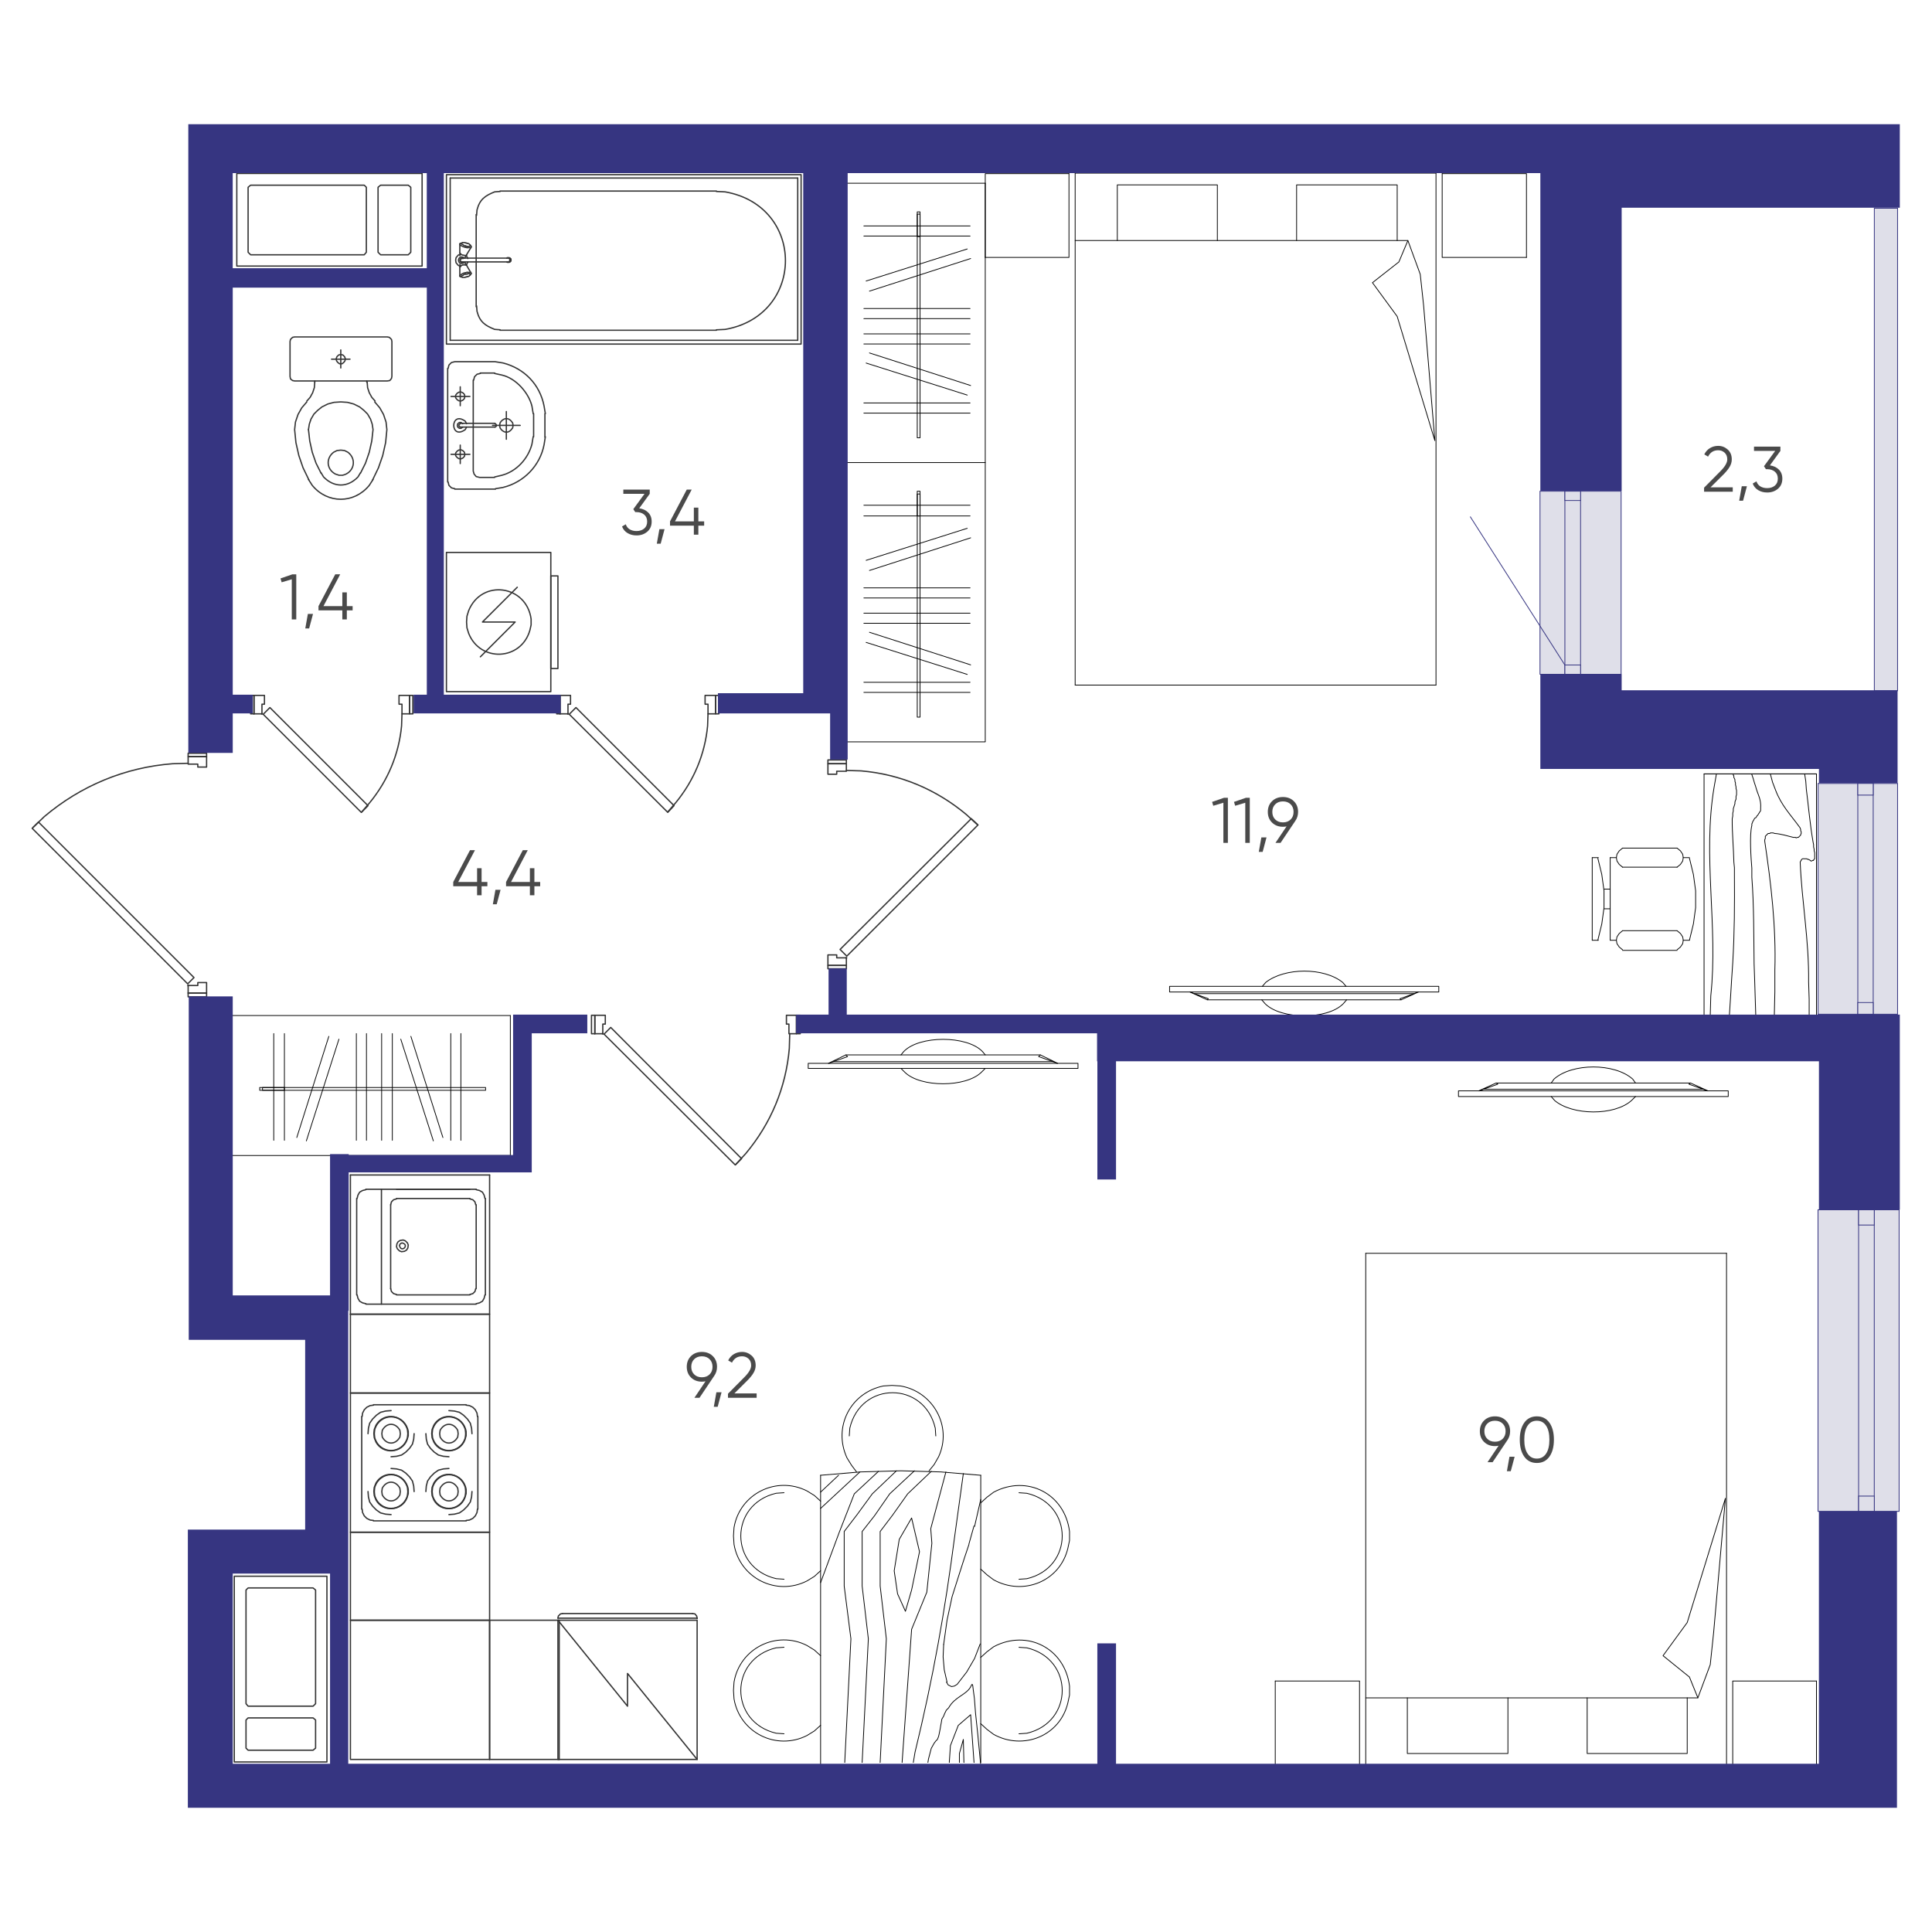 <?xml version="1.0" encoding="UTF-8"?>
<svg id="uuid-99481bdc-cd60-4a28-b0a4-e2f9570c6396" data-name="Слой 1" xmlns="http://www.w3.org/2000/svg" viewBox="0 0 600 600">
  <defs>
    <style>
      .uuid-38a2064c-13a0-458b-aa86-de0fde897e5d {
        fill: #dfdfe9;
        stroke: #363581;
        stroke-miterlimit: 10;
        stroke-width: .25px;
      }

      .uuid-de1da297-2ac2-4d8c-a394-6e04df66c958 {
        fill: #4a4a4a;
      }

      .uuid-9d274e02-ad26-49cb-b133-7682d8ef8647 {
        fill: #363581;
      }

      .uuid-09ca119e-5701-47db-9f9a-403172eb979b {
        stroke: #000;
        stroke-width: .24px;
      }

      .uuid-09ca119e-5701-47db-9f9a-403172eb979b, .uuid-9284d0f1-30f5-43b8-9c41-26ac7a381fb7 {
        fill: none;
        stroke-linecap: round;
        stroke-linejoin: round;
      }

      .uuid-9284d0f1-30f5-43b8-9c41-26ac7a381fb7 {
        stroke: #333;
        stroke-width: .4px;
      }
    </style>
  </defs>
  <g>
    <polygon class="uuid-09ca119e-5701-47db-9f9a-403172eb979b" points="535.84 465.32 532.18 507.04 531.13 516.98 527.29 527.28 524.67 520.82 516.47 514.19 523.98 503.89 535.84 465.32"/>
    <polyline class="uuid-09ca119e-5701-47db-9f9a-403172eb979b" points="523.98 527.28 523.98 544.56 492.91 544.56 492.91 527.28"/>
    <line class="uuid-09ca119e-5701-47db-9f9a-403172eb979b" x1="424.14" y1="548.23" x2="536.19" y2="548.23"/>
    <line class="uuid-09ca119e-5701-47db-9f9a-403172eb979b" x1="424.14" y1="389.22" x2="536.19" y2="389.22"/>
    <line class="uuid-09ca119e-5701-47db-9f9a-403172eb979b" x1="527.29" y1="527.28" x2="424.14" y2="527.28"/>
    <line class="uuid-09ca119e-5701-47db-9f9a-403172eb979b" x1="536.19" y1="389.22" x2="536.19" y2="548.23"/>
    <polyline class="uuid-09ca119e-5701-47db-9f9a-403172eb979b" points="564.12 522.05 564.12 548.05 538.11 548.05"/>
    <polyline class="uuid-09ca119e-5701-47db-9f9a-403172eb979b" points="564.12 522.05 538.11 522.05 538.11 548.05"/>
    <line class="uuid-09ca119e-5701-47db-9f9a-403172eb979b" x1="424.14" y1="389.22" x2="424.14" y2="548.23"/>
    <polyline class="uuid-09ca119e-5701-47db-9f9a-403172eb979b" points="396.04 522.05 396.04 548.05 422.22 548.05"/>
    <polyline class="uuid-09ca119e-5701-47db-9f9a-403172eb979b" points="396.04 522.05 422.22 522.05 422.22 548.05"/>
    <polyline class="uuid-09ca119e-5701-47db-9f9a-403172eb979b" points="437.06 527.28 437.06 544.56 468.3 544.56 468.3 527.28"/>
    <line class="uuid-09ca119e-5701-47db-9f9a-403172eb979b" x1="564.12" y1="240.34" x2="529.21" y2="240.34"/>
    <path class="uuid-09ca119e-5701-47db-9f9a-403172eb979b" d="M545.27,315.39l-.35-11.17-.17-4.89c-.12-8.92-.03-17.99-.7-26.88v-2.79c-.26-2.92-.76-10.49,0-13.27v-.52l.17-.35,.17-.52,.17-.17,.35-.7,.35-.17,.17-.17,.17-.35,.17-.17,.17-.17,.17-.35,.17-.17,.17-.35,.17-.17,.17-.35v-.7c.22-2.84-.93-4.27-1.57-6.81l-.35-1.05-.35-1.22-.52-1.57"/>
    <path class="uuid-09ca119e-5701-47db-9f9a-403172eb979b" d="M537.07,315.39l.35-5.41,.35-5.76,.35-5.24c.56-9.32,.58-18.11,.52-27.4v-2.09l-.17-1.75c-.09-4.4-.56-9.03-.52-13.44l.17-.87v-.87l.17-.7v-.7l.17-.52,.17-.52,.17-.52v-.52l.17-.52,.17-.35v-.87l.17-.52v-1.4l-.17-.52v-.52l-.17-.7v-.52l-.17-.52v-.52l-.17-.35-.17-.35v-.52l-.17-.17v-.35"/>
    <path class="uuid-09ca119e-5701-47db-9f9a-403172eb979b" d="M531.13,315.39l.17-6.11c2.32-21.7-2.61-43.39,1.05-64.93l.7-4.01"/>
    <path class="uuid-09ca119e-5701-47db-9f9a-403172eb979b" d="M561.85,315.39v-5.06l-.17-5.41c.15-12.89-2.11-24.89-2.62-37.18l.17-.35,.17-.17v-.17c.47-.61,.63-.27,1.4-.35h.35l.17,.17h.35l.17,.17h.17l.17,.17,.17,.17h.35l.17-.17h.35v-.17l.35-.35v-1.92l-.17-.52v-.52l-.17-.7v-.7l-.17-.87c-.94-5.47-1.4-10.95-2.09-16.41l-.17-2.44-.35-2.27"/>
    <path class="uuid-09ca119e-5701-47db-9f9a-403172eb979b" d="M551.03,315.39l.17-7.33v-6.81c.41-13.38-1.18-26.82-3.14-39.97v-.52l.17-.35v-.7l.87-.87h.52l.17-.17h.87l.52,.17c1.73,.1,4.01,.77,5.76,1.22h.7l.17,.17,.35-.17h.35l.7-.7v-.17l.17-.35v-.52l-.17-.35v-.35l-.17-.52c-2.9-4.03-5.84-6.91-7.68-11.87l-.87-2.27-.7-2.62"/>
    <line class="uuid-09ca119e-5701-47db-9f9a-403172eb979b" x1="500.06" y1="266.35" x2="501.98" y2="266.35"/>
    <line class="uuid-09ca119e-5701-47db-9f9a-403172eb979b" x1="522.75" y1="266.35" x2="524.67" y2="266.35"/>
    <line class="uuid-09ca119e-5701-47db-9f9a-403172eb979b" x1="520.83" y1="263.38" x2="503.9" y2="263.38"/>
    <line class="uuid-09ca119e-5701-47db-9f9a-403172eb979b" x1="498.14" y1="276.12" x2="500.06" y2="276.12"/>
    <line class="uuid-09ca119e-5701-47db-9f9a-403172eb979b" x1="503.9" y1="269.31" x2="520.83" y2="269.31"/>
    <polyline class="uuid-09ca119e-5701-47db-9f9a-403172eb979b" points="520.83 269.31 521.88 268.44 522.58 267.39 522.75 266.35 522.58 265.3 521.88 264.25 520.83 263.38"/>
    <polyline class="uuid-09ca119e-5701-47db-9f9a-403172eb979b" points="503.9 263.38 502.86 264.25 502.16 265.3 501.98 266.35 502.16 267.39 502.86 268.44 503.9 269.31"/>
    <line class="uuid-09ca119e-5701-47db-9f9a-403172eb979b" x1="494.48" y1="266.35" x2="496.4" y2="266.35"/>
    <line class="uuid-09ca119e-5701-47db-9f9a-403172eb979b" x1="500.06" y1="282.23" x2="498.14" y2="282.23"/>
    <line class="uuid-09ca119e-5701-47db-9f9a-403172eb979b" x1="520.83" y1="289.04" x2="503.9" y2="289.04"/>
    <line class="uuid-09ca119e-5701-47db-9f9a-403172eb979b" x1="500.06" y1="292" x2="501.98" y2="292"/>
    <line class="uuid-09ca119e-5701-47db-9f9a-403172eb979b" x1="522.75" y1="292" x2="524.67" y2="292"/>
    <line class="uuid-09ca119e-5701-47db-9f9a-403172eb979b" x1="503.9" y1="295.15" x2="520.83" y2="295.15"/>
    <polyline class="uuid-09ca119e-5701-47db-9f9a-403172eb979b" points="520.83 294.97 521.88 294.1 522.58 293.05 522.75 292 522.58 290.96 521.88 289.91 520.83 289.04"/>
    <polyline class="uuid-09ca119e-5701-47db-9f9a-403172eb979b" points="503.9 289.04 502.86 289.91 502.16 290.96 501.98 292 502.16 293.05 502.86 294.1 503.9 294.97"/>
    <line class="uuid-09ca119e-5701-47db-9f9a-403172eb979b" x1="494.48" y1="292" x2="496.4" y2="292"/>
    <polyline class="uuid-09ca119e-5701-47db-9f9a-403172eb979b" points="524.67 292 525.9 286.94 526.59 281.88 526.59 276.64 525.9 271.58 524.67 266.52"/>
    <line class="uuid-09ca119e-5701-47db-9f9a-403172eb979b" x1="500.06" y1="292" x2="500.06" y2="266.35"/>
    <polyline class="uuid-09ca119e-5701-47db-9f9a-403172eb979b" points="496.22 292 497.45 286.94 498.14 281.88 498.14 276.64 497.45 271.58 496.22 266.52"/>
    <line class="uuid-09ca119e-5701-47db-9f9a-403172eb979b" x1="494.48" y1="292" x2="494.48" y2="266.35"/>
    <rect class="uuid-09ca119e-5701-47db-9f9a-403172eb979b" x="529.21" y="240.34" width="34.91" height="75.05"/>
    <polyline class="uuid-09ca119e-5701-47db-9f9a-403172eb979b" points="305.98 56.9 262.69 56.9 262.69 143.65"/>
    <rect class="uuid-09ca119e-5701-47db-9f9a-403172eb979b" x="284.86" y="66.5" width=".87" height="6.98"/>
    <line class="uuid-09ca119e-5701-47db-9f9a-403172eb979b" x1="301.27" y1="73.31" x2="268.28" y2="73.31"/>
    <line class="uuid-09ca119e-5701-47db-9f9a-403172eb979b" x1="301.27" y1="70.17" x2="268.28" y2="70.17"/>
    <line class="uuid-09ca119e-5701-47db-9f9a-403172eb979b" x1="301.27" y1="128.29" x2="268.28" y2="128.29"/>
    <line class="uuid-09ca119e-5701-47db-9f9a-403172eb979b" x1="301.27" y1="125.14" x2="268.28" y2="125.14"/>
    <line class="uuid-09ca119e-5701-47db-9f9a-403172eb979b" x1="300.39" y1="122.7" x2="268.98" y2="112.75"/>
    <line class="uuid-09ca119e-5701-47db-9f9a-403172eb979b" x1="301.44" y1="119.73" x2="270.02" y2="109.61"/>
    <line class="uuid-09ca119e-5701-47db-9f9a-403172eb979b" x1="301.27" y1="106.82" x2="268.28" y2="106.82"/>
    <line class="uuid-09ca119e-5701-47db-9f9a-403172eb979b" x1="301.27" y1="103.68" x2="268.28" y2="103.68"/>
    <line class="uuid-09ca119e-5701-47db-9f9a-403172eb979b" x1="301.27" y1="95.82" x2="268.28" y2="95.82"/>
    <line class="uuid-09ca119e-5701-47db-9f9a-403172eb979b" x1="301.27" y1="98.96" x2="268.28" y2="98.96"/>
    <rect class="uuid-09ca119e-5701-47db-9f9a-403172eb979b" x="284.86" y="65.8" width=".87" height="70.16"/>
    <line class="uuid-09ca119e-5701-47db-9f9a-403172eb979b" x1="300.39" y1="77.32" x2="268.98" y2="87.27"/>
    <line class="uuid-09ca119e-5701-47db-9f9a-403172eb979b" x1="301.44" y1="80.29" x2="270.02" y2="90.41"/>
    <polyline class="uuid-09ca119e-5701-47db-9f9a-403172eb979b" points="305.98 56.9 305.98 143.65 262.69 143.65 305.98 143.65"/>
    <line class="uuid-09ca119e-5701-47db-9f9a-403172eb979b" x1="262.69" y1="143.65" x2="262.69" y2="230.39"/>
    <rect class="uuid-09ca119e-5701-47db-9f9a-403172eb979b" x="284.86" y="153.42" width=".87" height="6.81"/>
    <line class="uuid-09ca119e-5701-47db-9f9a-403172eb979b" x1="301.27" y1="160.23" x2="268.28" y2="160.23"/>
    <line class="uuid-09ca119e-5701-47db-9f9a-403172eb979b" x1="301.27" y1="156.91" x2="268.28" y2="156.91"/>
    <line class="uuid-09ca119e-5701-47db-9f9a-403172eb979b" x1="301.27" y1="215.03" x2="268.28" y2="215.03"/>
    <line class="uuid-09ca119e-5701-47db-9f9a-403172eb979b" x1="301.27" y1="211.89" x2="268.28" y2="211.89"/>
    <line class="uuid-09ca119e-5701-47db-9f9a-403172eb979b" x1="300.39" y1="209.45" x2="268.98" y2="199.5"/>
    <line class="uuid-09ca119e-5701-47db-9f9a-403172eb979b" x1="301.44" y1="206.48" x2="270.02" y2="196.36"/>
    <line class="uuid-09ca119e-5701-47db-9f9a-403172eb979b" x1="301.27" y1="193.56" x2="268.28" y2="193.56"/>
    <line class="uuid-09ca119e-5701-47db-9f9a-403172eb979b" x1="301.27" y1="190.42" x2="268.28" y2="190.42"/>
    <line class="uuid-09ca119e-5701-47db-9f9a-403172eb979b" x1="301.27" y1="182.57" x2="268.28" y2="182.57"/>
    <line class="uuid-09ca119e-5701-47db-9f9a-403172eb979b" x1="301.27" y1="185.71" x2="268.28" y2="185.71"/>
    <rect class="uuid-09ca119e-5701-47db-9f9a-403172eb979b" x="284.86" y="152.55" width=".87" height="70.16"/>
    <line class="uuid-09ca119e-5701-47db-9f9a-403172eb979b" x1="300.39" y1="164.07" x2="268.98" y2="174.02"/>
    <line class="uuid-09ca119e-5701-47db-9f9a-403172eb979b" x1="301.44" y1="167.03" x2="270.02" y2="177.16"/>
    <polyline class="uuid-09ca119e-5701-47db-9f9a-403172eb979b" points="305.98 143.65 305.98 230.39 262.69 230.39"/>
    <polyline class="uuid-09ca119e-5701-47db-9f9a-403172eb979b" points="71.75 358.85 71.75 315.39 158.49 315.39"/>
    <rect class="uuid-09ca119e-5701-47db-9f9a-403172eb979b" x="81.52" y="337.73" width="6.81" height=".87"/>
    <line class="uuid-09ca119e-5701-47db-9f9a-403172eb979b" x1="88.33" y1="354.14" x2="88.33" y2="320.98"/>
    <line class="uuid-09ca119e-5701-47db-9f9a-403172eb979b" x1="85.01" y1="354.14" x2="85.01" y2="320.98"/>
    <line class="uuid-09ca119e-5701-47db-9f9a-403172eb979b" x1="143.13" y1="354.14" x2="143.13" y2="320.98"/>
    <line class="uuid-09ca119e-5701-47db-9f9a-403172eb979b" x1="139.99" y1="354.14" x2="139.99" y2="320.98"/>
    <line class="uuid-09ca119e-5701-47db-9f9a-403172eb979b" x1="137.55" y1="353.27" x2="127.6" y2="321.85"/>
    <line class="uuid-09ca119e-5701-47db-9f9a-403172eb979b" x1="134.58" y1="354.31" x2="124.46" y2="322.72"/>
    <line class="uuid-09ca119e-5701-47db-9f9a-403172eb979b" x1="121.84" y1="354.14" x2="121.84" y2="320.98"/>
    <line class="uuid-09ca119e-5701-47db-9f9a-403172eb979b" x1="118.52" y1="354.14" x2="118.52" y2="320.98"/>
    <line class="uuid-09ca119e-5701-47db-9f9a-403172eb979b" x1="110.67" y1="354.14" x2="110.67" y2="320.98"/>
    <line class="uuid-09ca119e-5701-47db-9f9a-403172eb979b" x1="113.81" y1="354.14" x2="113.81" y2="320.98"/>
    <rect class="uuid-09ca119e-5701-47db-9f9a-403172eb979b" x="80.65" y="337.73" width="70.16" height=".87"/>
    <line class="uuid-09ca119e-5701-47db-9f9a-403172eb979b" x1="92.17" y1="353.27" x2="102.12" y2="321.85"/>
    <line class="uuid-09ca119e-5701-47db-9f9a-403172eb979b" x1="95.14" y1="354.31" x2="105.26" y2="322.72"/>
    <polyline class="uuid-09ca119e-5701-47db-9f9a-403172eb979b" points="71.75 358.85 158.49 358.85 158.49 315.39"/>
    <line class="uuid-09ca119e-5701-47db-9f9a-403172eb979b" x1="260.42" y1="458.16" x2="254.84" y2="463.4"/>
    <line class="uuid-09ca119e-5701-47db-9f9a-403172eb979b" x1="267.06" y1="457.12" x2="254.84" y2="468.46"/>
    <polyline class="uuid-09ca119e-5701-47db-9f9a-403172eb979b" points="254.84 458.16 267.23 457.12 279.8 456.77 292.19 457.12 304.58 458.16"/>
    <path class="uuid-09ca119e-5701-47db-9f9a-403172eb979b" d="M288.52,456.77l1.57-1.92,1.4-2.44c4.36-9.42-1.73-20.29-11.87-21.99l-2.62-.17-2.62,.17c-10.27,2.09-15.75,12.76-11.34,22.34l1.4,2.27,1.57,2.09"/>
    <path class="uuid-09ca119e-5701-47db-9f9a-403172eb979b" d="M290.62,445.95l-.17-2.44c-3.44-14.65-23.09-14.65-26.53,0l-.17,2.44"/>
    <path class="uuid-09ca119e-5701-47db-9f9a-403172eb979b" d="M243.49,511.57l-2.44,.17c-14.65,3.44-14.65,23.09,0,26.53l2.44,.17"/>
    <polyline class="uuid-09ca119e-5701-47db-9f9a-403172eb979b" points="294.81 547.35 295.16 542.12 297.6 535.83 301.44 532.52 302.49 547.35"/>
    <polyline class="uuid-09ca119e-5701-47db-9f9a-403172eb979b" points="297.95 547.35 297.95 544.56 299.17 540.2 299.35 547.35"/>
    <line class="uuid-09ca119e-5701-47db-9f9a-403172eb979b" x1="254.84" y1="548.23" x2="304.58" y2="548.23"/>
    <path class="uuid-09ca119e-5701-47db-9f9a-403172eb979b" d="M288.17,547.35l.17-1.05,.87-3.32,.87-1.57,.52-.7,.52-.52,.35-.87,.17-.7,.35-1.75,.17-1.05,.17-.87,.17-1.05,.52-.87,.35-.87,.52-1.05,.7-.7c1.97-3.5,5.28-3.92,6.81-6.46l.35-.7,.17-.17,.17,.35,.17,1.4,.35,2.62,.35,4.54,.7,6.63,.87,9.08"/>
    <path class="uuid-09ca119e-5701-47db-9f9a-403172eb979b" d="M254.84,514.19l-1.92-1.75-2.27-1.4c-9.48-4.84-20.9,.83-22.69,11.34l-.17,2.62,.17,2.62c1.79,10.51,13.21,16.18,22.69,11.34l2.27-1.4,1.92-1.75"/>
    <polyline class="uuid-09ca119e-5701-47db-9f9a-403172eb979b" points="293.76 457.12 289.05 474.75 289.4 479.28 287.83 494.47 283.11 505.99 280.15 547.35"/>
    <polyline class="uuid-09ca119e-5701-47db-9f9a-403172eb979b" points="289.22 456.94 281.89 463.92 277.18 470.56 273.34 475.62 273.34 492.55 275.26 508.95 273.34 547.35"/>
    <polyline class="uuid-09ca119e-5701-47db-9f9a-403172eb979b" points="283.99 456.77 276.31 463.92 271.59 470.73 267.75 475.62 267.75 492.55 269.67 508.95 267.75 547.35"/>
    <path class="uuid-09ca119e-5701-47db-9f9a-403172eb979b" d="M283.64,547.35l.52-3.14c5.61-23,9.31-43.84,12.39-67.55l2.62-19.02"/>
    <polyline class="uuid-09ca119e-5701-47db-9f9a-403172eb979b" points="278.4 456.77 270.9 463.92 266.18 470.38 262.17 475.62 262.17 492.55 264.26 508.95 262.34 547.35"/>
    <line class="uuid-09ca119e-5701-47db-9f9a-403172eb979b" x1="304.58" y1="465.67" x2="302.66" y2="474.05"/>
    <line class="uuid-09ca119e-5701-47db-9f9a-403172eb979b" x1="300.92" y1="479.46" x2="302.49" y2="473.87"/>
    <polyline class="uuid-09ca119e-5701-47db-9f9a-403172eb979b" points="300.92 479.63 299.52 483.82 297.95 488.71"/>
    <polyline class="uuid-09ca119e-5701-47db-9f9a-403172eb979b" points="293.06 510.7 294.11 503.2 295.68 495.86 297.95 488.71"/>
    <polyline class="uuid-09ca119e-5701-47db-9f9a-403172eb979b" points="293.06 510.7 292.89 514.54 293.24 518.55 294.11 522.39"/>
    <polyline class="uuid-09ca119e-5701-47db-9f9a-403172eb979b" points="293.93 522.39 294.46 523.27 295.51 523.79 296.38 523.62 297.25 523.09 300.22 519.25 302.66 515.06 304.41 510.53"/>
    <line class="uuid-09ca119e-5701-47db-9f9a-403172eb979b" x1="304.58" y1="547.35" x2="304.58" y2="458.16"/>
    <line class="uuid-09ca119e-5701-47db-9f9a-403172eb979b" x1="254.84" y1="458.16" x2="254.84" y2="548.23"/>
    <polyline class="uuid-09ca119e-5701-47db-9f9a-403172eb979b" points="272.82 456.94 265.31 463.92 260.6 475.97 254.84 491.5"/>
    <polygon class="uuid-09ca119e-5701-47db-9f9a-403172eb979b" points="283.11 471.43 279.27 478.06 277.7 487.84 278.75 494.99 281.19 500.4 283.11 493.77 285.56 481.9 283.11 471.43"/>
    <path class="uuid-09ca119e-5701-47db-9f9a-403172eb979b" d="M254.84,466.19l-1.92-1.75-2.27-1.4c-9.48-4.83-20.9,.83-22.69,11.34l-.17,2.62,.17,2.62c1.79,10.51,13.21,16.18,22.69,11.34l2.27-1.4,1.92-1.75"/>
    <path class="uuid-09ca119e-5701-47db-9f9a-403172eb979b" d="M243.49,463.57l-2.44,.17c-14.65,3.44-14.65,23.09,0,26.53l2.44,.17"/>
    <path class="uuid-09ca119e-5701-47db-9f9a-403172eb979b" d="M304.58,535.31l1.92,1.75,2.09,1.57c9.14,5.04,20.57,.54,23.04-9.77l.52-2.44v-2.79c-1.45-11.73-13.15-17.75-23.56-12.22l-2.09,1.57-1.92,1.75"/>
    <path class="uuid-09ca119e-5701-47db-9f9a-403172eb979b" d="M316.45,538.45l2.44-.17c14.65-3.44,14.65-23.09,0-26.53l-2.44-.17"/>
    <path class="uuid-09ca119e-5701-47db-9f9a-403172eb979b" d="M304.58,487.31l1.92,1.75,2.09,1.57c9.14,5.04,20.57,.54,23.04-9.77l.52-2.44v-2.79c-1.45-11.73-13.15-17.75-23.56-12.22l-2.09,1.57-1.92,1.75"/>
    <path class="uuid-09ca119e-5701-47db-9f9a-403172eb979b" d="M316.45,490.45l2.44-.17c14.65-3.44,14.65-23.09,0-26.53l-2.44-.17"/>
    <rect class="uuid-09ca119e-5701-47db-9f9a-403172eb979b" x="251" y="330.23" width="83.78" height="1.57"/>
    <polyline class="uuid-09ca119e-5701-47db-9f9a-403172eb979b" points="328.49 330.23 323.08 327.61 322.56 328.13 326.92 329.7 328.32 330.23"/>
    <polyline class="uuid-09ca119e-5701-47db-9f9a-403172eb979b" points="257.46 330.23 258.85 329.7 326.92 329.7"/>
    <polyline class="uuid-09ca119e-5701-47db-9f9a-403172eb979b" points="257.28 330.23 262.69 327.61 263.22 328.13 258.85 329.7"/>
    <line class="uuid-09ca119e-5701-47db-9f9a-403172eb979b" x1="323.08" y1="327.61" x2="262.69" y2="327.61"/>
    <path class="uuid-09ca119e-5701-47db-9f9a-403172eb979b" d="M279.8,331.8l1.22,1.22c4.87,4.74,18.86,4.74,23.74,0l1.22-1.22"/>
    <path class="uuid-09ca119e-5701-47db-9f9a-403172eb979b" d="M305.98,327.61l-.87-1.05c-4.81-5.04-19.63-5.04-24.44,0l-.87,1.05"/>
    <rect class="uuid-09ca119e-5701-47db-9f9a-403172eb979b" x="452.94" y="338.78" width="83.78" height="1.75"/>
    <polyline class="uuid-09ca119e-5701-47db-9f9a-403172eb979b" points="530.43 338.78 525.02 336.34 524.5 336.69 528.86 338.26 530.26 338.78"/>
    <polyline class="uuid-09ca119e-5701-47db-9f9a-403172eb979b" points="459.4 338.78 460.79 338.26 528.86 338.26"/>
    <polyline class="uuid-09ca119e-5701-47db-9f9a-403172eb979b" points="459.22 338.78 464.63 336.34 465.16 336.69 460.79 338.26"/>
    <line class="uuid-09ca119e-5701-47db-9f9a-403172eb979b" x1="525.02" y1="336.34" x2="464.63" y2="336.34"/>
    <path class="uuid-09ca119e-5701-47db-9f9a-403172eb979b" d="M481.74,340.53l1.05,1.22c5.43,4.67,18.59,4.85,23.91,0l1.22-1.22"/>
    <path class="uuid-09ca119e-5701-47db-9f9a-403172eb979b" d="M507.92,336.34l-.87-1.22c-5.64-5.02-18.8-5.02-24.44,0l-.87,1.22"/>
    <rect class="uuid-09ca119e-5701-47db-9f9a-403172eb979b" x="363.23" y="306.32" width="83.6" height="1.75"/>
    <polyline class="uuid-09ca119e-5701-47db-9f9a-403172eb979b" points="440.55 308.06 435.14 310.5 434.79 310.16 439.15 308.58 440.37 308.06"/>
    <polyline class="uuid-09ca119e-5701-47db-9f9a-403172eb979b" points="369.68 308.06 370.91 308.58 439.15 308.58"/>
    <polyline class="uuid-09ca119e-5701-47db-9f9a-403172eb979b" points="369.51 308.06 374.92 310.5 375.27 310.16 370.91 308.58"/>
    <line class="uuid-09ca119e-5701-47db-9f9a-403172eb979b" x1="435.14" y1="310.5" x2="374.92" y2="310.5"/>
    <path class="uuid-09ca119e-5701-47db-9f9a-403172eb979b" d="M392.03,306.32l1.05-1.22c5.86-4.65,18.1-4.71,23.91,0l1.05,1.22"/>
    <path class="uuid-09ca119e-5701-47db-9f9a-403172eb979b" d="M418.21,310.5l-1.05,1.22c-4.97,5.05-19.3,4.95-24.26,0l-1.05-1.22"/>
    <polygon class="uuid-09ca119e-5701-47db-9f9a-403172eb979b" points="445.61 136.84 442.12 94.95 441.07 85.18 437.23 74.7 434.44 81.34 426.23 87.79 433.91 98.27 445.61 136.84"/>
    <polyline class="uuid-09ca119e-5701-47db-9f9a-403172eb979b" points="433.91 74.7 433.91 57.42 402.67 57.42 402.67 74.7"/>
    <line class="uuid-09ca119e-5701-47db-9f9a-403172eb979b" x1="333.9" y1="53.76" x2="445.96" y2="53.76"/>
    <line class="uuid-09ca119e-5701-47db-9f9a-403172eb979b" x1="333.9" y1="212.76" x2="445.96" y2="212.76"/>
    <line class="uuid-09ca119e-5701-47db-9f9a-403172eb979b" x1="437.23" y1="74.7" x2="333.9" y2="74.7"/>
    <line class="uuid-09ca119e-5701-47db-9f9a-403172eb979b" x1="445.96" y1="212.76" x2="445.96" y2="53.76"/>
    <polyline class="uuid-09ca119e-5701-47db-9f9a-403172eb979b" points="474.06 79.94 474.06 53.93 447.88 53.93"/>
    <polyline class="uuid-09ca119e-5701-47db-9f9a-403172eb979b" points="474.06 79.94 447.88 79.94 447.88 53.93"/>
    <line class="uuid-09ca119e-5701-47db-9f9a-403172eb979b" x1="333.9" y1="212.76" x2="333.9" y2="53.76"/>
    <polyline class="uuid-09ca119e-5701-47db-9f9a-403172eb979b" points="305.98 79.94 305.98 53.93 331.98 53.93"/>
    <polyline class="uuid-09ca119e-5701-47db-9f9a-403172eb979b" points="305.98 79.94 331.98 79.94 331.98 53.93"/>
    <polyline class="uuid-09ca119e-5701-47db-9f9a-403172eb979b" points="346.99 74.7 346.99 57.42 378.06 57.42 378.06 74.7"/>
  </g>
  <g>
    <g>
      <rect class="uuid-9284d0f1-30f5-43b8-9c41-26ac7a381fb7" x="72.76" y="489.51" width="28.77" height="57.68"/>
      <polygon class="uuid-9284d0f1-30f5-43b8-9c41-26ac7a381fb7" points="97.23 543.54 77.05 543.54 76.4 542.89 76.4 534.16 77.05 533.51 97.23 533.51 98.01 534.16 98.01 542.89 97.23 543.54"/>
      <polygon class="uuid-9284d0f1-30f5-43b8-9c41-26ac7a381fb7" points="97.23 529.87 77.05 529.87 76.4 529.09 76.4 493.8 77.05 493.15 97.23 493.15 98.01 493.8 98.01 529.09 97.23 529.87"/>
    </g>
    <g>
      <rect class="uuid-9284d0f1-30f5-43b8-9c41-26ac7a381fb7" x="73.54" y="53.86" width="57.55" height="28.77"/>
      <polygon class="uuid-9284d0f1-30f5-43b8-9c41-26ac7a381fb7" points="127.57 78.34 127.57 58.16 126.79 57.51 118.2 57.51 117.41 58.16 117.41 78.34 118.2 79.12 126.79 79.12 127.57 78.34"/>
      <polygon class="uuid-9284d0f1-30f5-43b8-9c41-26ac7a381fb7" points="113.77 78.34 113.77 58.16 113.12 57.51 77.83 57.51 77.05 58.16 77.05 78.34 77.83 79.12 113.12 79.12 113.77 78.34"/>
    </g>
    <g>
      <polyline class="uuid-9284d0f1-30f5-43b8-9c41-26ac7a381fb7" points="58.43 308.4 64.16 308.4 64.16 305.15 61.43 305.15 61.43 306.06 58.56 306.06"/>
      <line class="uuid-9284d0f1-30f5-43b8-9c41-26ac7a381fb7" x1="58.43" y1="306.19" x2="58.43" y2="308.4"/>
      <polygon class="uuid-9284d0f1-30f5-43b8-9c41-26ac7a381fb7" points="58.43 234.97 64.16 234.97 64.16 238.22 61.43 238.22 61.43 237.31 58.43 237.31 58.43 234.97"/>
      <rect class="uuid-9284d0f1-30f5-43b8-9c41-26ac7a381fb7" x="58.43" y="308.4" width="5.73" height="1.17"/>
      <rect class="uuid-9284d0f1-30f5-43b8-9c41-26ac7a381fb7" x="58.43" y="233.93" width="5.73" height="1.04"/>
      <rect class="uuid-9284d0f1-30f5-43b8-9c41-26ac7a381fb7" x="58.34" y="305.96" width=".18" height=".18" transform="translate(-199.39 131.09) rotate(-45.03)"/>
      <rect class="uuid-9284d0f1-30f5-43b8-9c41-26ac7a381fb7" x="33.75" y="246.25" width="2.76" height="68.31" transform="translate(-188 106.98) rotate(-45)"/>
      <path class="uuid-9284d0f1-30f5-43b8-9c41-26ac7a381fb7" d="M58.43,237.05l-4.82,.13c-14.8,1.13-28.51,6.84-39.84,16.41l-3.52,3.39"/>
    </g>
    <g>
      <polyline class="uuid-9284d0f1-30f5-43b8-9c41-26ac7a381fb7" points="173.92 221.69 173.92 215.96 177.18 215.96 177.18 218.69 176.39 218.69 176.39 221.56"/>
      <line class="uuid-9284d0f1-30f5-43b8-9c41-26ac7a381fb7" x1="176.13" y1="221.69" x2="173.92" y2="221.69"/>
      <polygon class="uuid-9284d0f1-30f5-43b8-9c41-26ac7a381fb7" points="222.22 221.69 222.22 215.96 218.97 215.96 218.97 218.69 219.88 218.69 219.88 221.69 222.22 221.69"/>
      <rect class="uuid-9284d0f1-30f5-43b8-9c41-26ac7a381fb7" x="172.88" y="215.96" width="1.04" height="5.73"/>
      <rect class="uuid-9284d0f1-30f5-43b8-9c41-26ac7a381fb7" x="222.22" y="215.96" width="1.04" height="5.73"/>
      <rect class="uuid-9284d0f1-30f5-43b8-9c41-26ac7a381fb7" x="176.3" y="221.6" width=".18" height=".18" transform="translate(-105.09 189.66) rotate(-45)"/>
      <polygon class="uuid-9284d0f1-30f5-43b8-9c41-26ac7a381fb7" points="176.78 221.82 178.87 219.73 209.33 250.2 207.38 252.28 176.78 221.82"/>
      <path class="uuid-9284d0f1-30f5-43b8-9c41-26ac7a381fb7" d="M207.38,252.15l2.47-2.86c5.62-6.83,9.06-15.01,9.9-23.83l.13-3.78"/>
    </g>
    <g>
      <polyline class="uuid-9284d0f1-30f5-43b8-9c41-26ac7a381fb7" points="78.88 221.69 78.88 215.96 82.13 215.96 82.13 218.69 81.35 218.69 81.35 221.56"/>
      <line class="uuid-9284d0f1-30f5-43b8-9c41-26ac7a381fb7" x1="81.09" y1="221.69" x2="78.88" y2="221.69"/>
      <polygon class="uuid-9284d0f1-30f5-43b8-9c41-26ac7a381fb7" points="127.18 221.69 127.18 215.96 123.92 215.96 123.92 218.69 124.84 218.69 124.84 221.69 127.18 221.69"/>
      <rect class="uuid-9284d0f1-30f5-43b8-9c41-26ac7a381fb7" x="77.83" y="215.96" width="1.04" height="5.73"/>
      <rect class="uuid-9284d0f1-30f5-43b8-9c41-26ac7a381fb7" x="127.18" y="215.96" width="1.04" height="5.73"/>
      <rect class="uuid-9284d0f1-30f5-43b8-9c41-26ac7a381fb7" x="81.26" y="221.6" width=".18" height=".18" transform="translate(-132.93 122.45) rotate(-45)"/>
      <rect class="uuid-9284d0f1-30f5-43b8-9c41-26ac7a381fb7" x="96.54" y="214.47" width="2.95" height="43.09" transform="translate(-138.18 138.44) rotate(-45)"/>
      <path class="uuid-9284d0f1-30f5-43b8-9c41-26ac7a381fb7" d="M112.34,252.15l2.47-2.86c5.62-6.83,9.06-15.01,9.9-23.83l.13-3.78"/>
    </g>
    <g>
      <polyline class="uuid-9284d0f1-30f5-43b8-9c41-26ac7a381fb7" points="184.73 321.03 184.73 315.3 187.98 315.3 187.98 318.04 187.2 318.04 187.2 320.9"/>
      <line class="uuid-9284d0f1-30f5-43b8-9c41-26ac7a381fb7" x1="186.94" y1="321.03" x2="184.73" y2="321.03"/>
      <polygon class="uuid-9284d0f1-30f5-43b8-9c41-26ac7a381fb7" points="247.35 321.03 247.35 315.3 244.23 315.3 244.23 318.04 245.01 318.04 245.01 321.03 247.35 321.03"/>
      <rect class="uuid-9284d0f1-30f5-43b8-9c41-26ac7a381fb7" x="183.69" y="315.3" width="1.04" height="5.73"/>
      <rect class="uuid-9284d0f1-30f5-43b8-9c41-26ac7a381fb7" x="247.35" y="315.3" width="1.17" height="5.73"/>
      <rect class="uuid-9284d0f1-30f5-43b8-9c41-26ac7a381fb7" x="187.11" y="320.94" width=".18" height=".18" transform="translate(-172.17 226.4) rotate(-45)"/>
      <polygon class="uuid-9284d0f1-30f5-43b8-9c41-26ac7a381fb7" points="187.59 321.16 189.67 319.08 230.3 359.83 228.34 361.78 187.59 321.16"/>
      <path class="uuid-9284d0f1-30f5-43b8-9c41-26ac7a381fb7" d="M228.47,361.65l3.12-3.39c7.83-9.38,12.5-20.5,13.54-32.68l.13-4.56"/>
    </g>
    <g>
      <polyline class="uuid-9284d0f1-30f5-43b8-9c41-26ac7a381fb7" points="262.85 299.81 257.12 299.81 257.12 296.55 259.85 296.55 259.85 297.46 262.72 297.46"/>
      <line class="uuid-9284d0f1-30f5-43b8-9c41-26ac7a381fb7" x1="262.85" y1="297.59" x2="262.85" y2="299.81"/>
      <polygon class="uuid-9284d0f1-30f5-43b8-9c41-26ac7a381fb7" points="262.85 237.18 257.12 237.18 257.12 240.44 259.85 240.44 259.85 239.52 262.85 239.52 262.85 237.18"/>
      <rect class="uuid-9284d0f1-30f5-43b8-9c41-26ac7a381fb7" x="257.12" y="299.81" width="5.73" height="1.04"/>
      <rect class="uuid-9284d0f1-30f5-43b8-9c41-26ac7a381fb7" x="257.12" y="236.01" width="5.73" height="1.17"/>
      <rect class="uuid-9284d0f1-30f5-43b8-9c41-26ac7a381fb7" x="262.75" y="297.37" width=".18" height=".18" transform="translate(-133.37 273.19) rotate(-45.03)"/>
      <polygon class="uuid-9284d0f1-30f5-43b8-9c41-26ac7a381fb7" points="262.98 296.94 260.89 294.86 301.64 254.24 303.73 256.19 262.98 296.94"/>
      <path class="uuid-9284d0f1-30f5-43b8-9c41-26ac7a381fb7" d="M303.47,256.06l-3.39-3.12c-9.38-7.83-20.5-12.5-32.68-13.54l-4.56-.13"/>
    </g>
    <g>
      <polyline class="uuid-9284d0f1-30f5-43b8-9c41-26ac7a381fb7" points="121.71 106.07 121.58 105.42 120.93 104.77 120.28 104.64 91.5 104.64 90.85 104.77 90.2 105.42 90.07 106.07 90.07 116.88 90.2 117.66 90.85 118.18 91.5 118.31 120.28 118.31 121.06 118.18 121.58 117.53 121.71 116.88 121.71 106.07"/>
      <line class="uuid-9284d0f1-30f5-43b8-9c41-26ac7a381fb7" x1="97.75" y1="118.31" x2="97.75" y2="118.7"/>
      <polyline class="uuid-9284d0f1-30f5-43b8-9c41-26ac7a381fb7" points="95.28 124.56 96.32 123.39 97.1 121.96 97.62 120.39 97.75 118.7"/>
      <polyline class="uuid-9284d0f1-30f5-43b8-9c41-26ac7a381fb7" points="95.28 124.82 93.72 126.64 92.55 128.73 91.76 131.07 91.5 133.41 91.9 137.45 92.81 141.49 94.11 145.26 95.93 149.04"/>
      <path class="uuid-9284d0f1-30f5-43b8-9c41-26ac7a381fb7" d="M95.8,148.91l1.17,1.82c4.71,5.76,13,5.76,17.71,0l1.17-1.82"/>
      <polyline class="uuid-9284d0f1-30f5-43b8-9c41-26ac7a381fb7" points="115.72 149.04 117.54 145.26 118.85 141.49 119.76 137.45 120.15 133.41 119.89 131.07 119.11 128.73 117.93 126.64 116.37 124.82"/>
      <polyline class="uuid-9284d0f1-30f5-43b8-9c41-26ac7a381fb7" points="114.03 118.7 114.16 120.39 114.68 121.96 115.46 123.39 116.5 124.56"/>
      <line class="uuid-9284d0f1-30f5-43b8-9c41-26ac7a381fb7" x1="113.9" y1="118.7" x2="113.9" y2="118.31"/>
      <polyline class="uuid-9284d0f1-30f5-43b8-9c41-26ac7a381fb7" points="95.8 133.41 96.19 136.93 96.97 140.44 98.14 143.83 99.71 146.95"/>
      <path class="uuid-9284d0f1-30f5-43b8-9c41-26ac7a381fb7" d="M99.71,146.82l.78,1.3c3.19,3.31,7.48,3.36,10.68,0l.78-1.3"/>
      <polyline class="uuid-9284d0f1-30f5-43b8-9c41-26ac7a381fb7" points="111.95 146.95 113.51 143.83 114.68 140.44 115.46 136.93 115.85 133.41 115.59 131.72 115.07 130.16 114.16 128.6 112.99 127.42 111.69 126.38 109.86 125.47 107.91 124.95 105.83 124.82 103.74 124.95 101.79 125.47 99.97 126.38 98.67 127.42 97.49 128.6 96.58 130.16 96.06 131.72 95.8 133.41"/>
      <polygon class="uuid-9284d0f1-30f5-43b8-9c41-26ac7a381fb7" points="105.83 110.11 105.18 110.24 104.65 110.76 104.39 111.41 104.52 112.06 104.91 112.58 105.44 112.97 106.22 112.97 106.74 112.58 107.13 112.06 107.26 111.41 107 110.76 106.48 110.24 105.83 110.11"/>
      <line class="uuid-9284d0f1-30f5-43b8-9c41-26ac7a381fb7" x1="108.69" y1="111.54" x2="102.96" y2="111.54"/>
      <path class="uuid-9284d0f1-30f5-43b8-9c41-26ac7a381fb7" d="M105.83,139.79l-1.17,.13-1.04,.52c-2.47,1.88-2.2,5.31,.52,6.77l1.17,.39h1.04c3.53-.72,4.64-4.9,1.69-7.16l-1.04-.52-1.17-.13Z"/>
      <line class="uuid-9284d0f1-30f5-43b8-9c41-26ac7a381fb7" x1="105.83" y1="114.27" x2="105.83" y2="108.68"/>
    </g>
    <g>
      <polyline class="uuid-9284d0f1-30f5-43b8-9c41-26ac7a381fb7" points="142.93 75.61 142.8 75.74 143.06 76.26 143.45 76.39 143.97 76.65 144.5 76.78"/>
      <polyline class="uuid-9284d0f1-30f5-43b8-9c41-26ac7a381fb7" points="144.76 75.48 144.36 75.34 143.58 75.34 143.45 75.48 143.32 75.61 143.32 75.74 143.45 75.87 143.84 76 144.1 76.26 144.63 76.39"/>
      <line class="uuid-9284d0f1-30f5-43b8-9c41-26ac7a381fb7" x1="142.93" y1="75.61" x2="143.45" y2="75.47"/>
      <polyline class="uuid-9284d0f1-30f5-43b8-9c41-26ac7a381fb7" points="145.02 76.91 146.19 76.91 146.32 76.78 146.32 76.52"/>
      <polyline class="uuid-9284d0f1-30f5-43b8-9c41-26ac7a381fb7" points="145.02 76.52 145.8 76.52 146.06 76.26 146.06 76.13 145.67 75.74 145.28 75.61"/>
      <line class="uuid-9284d0f1-30f5-43b8-9c41-26ac7a381fb7" x1="146.32" y1="76.52" x2="146.06" y2="76.13"/>
      <line class="uuid-9284d0f1-30f5-43b8-9c41-26ac7a381fb7" x1="144.5" y1="76.78" x2="145.02" y2="76.91"/>
      <line class="uuid-9284d0f1-30f5-43b8-9c41-26ac7a381fb7" x1="145.28" y1="75.61" x2="144.76" y2="75.47"/>
      <line class="uuid-9284d0f1-30f5-43b8-9c41-26ac7a381fb7" x1="144.63" y1="76.39" x2="145.02" y2="76.52"/>
      <line class="uuid-9284d0f1-30f5-43b8-9c41-26ac7a381fb7" x1="142.8" y1="79.38" x2="143.06" y2="78.86"/>
      <line class="uuid-9284d0f1-30f5-43b8-9c41-26ac7a381fb7" x1="144.5" y1="79.9" x2="144.63" y2="79.38"/>
      <path class="uuid-9284d0f1-30f5-43b8-9c41-26ac7a381fb7" d="M142.8,78.6l.13,.13c.6,.69,.99,.39,1.56,.65h.13"/>
      <line class="uuid-9284d0f1-30f5-43b8-9c41-26ac7a381fb7" x1="144.5" y1="81.59" x2="144.63" y2="82.25"/>
      <polyline class="uuid-9284d0f1-30f5-43b8-9c41-26ac7a381fb7" points="144.1 82.25 143.84 82.25 143.45 82.38 143.19 82.51"/>
      <line class="uuid-9284d0f1-30f5-43b8-9c41-26ac7a381fb7" x1="144.63" y1="82.25" x2="144.1" y2="82.25"/>
      <polyline class="uuid-9284d0f1-30f5-43b8-9c41-26ac7a381fb7" points="143.45 80.29 143.06 80.42 142.93 80.81 143.06 81.2 143.45 81.33"/>
      <polyline class="uuid-9284d0f1-30f5-43b8-9c41-26ac7a381fb7" points="143.84 80.29 143.32 80.16 142.93 80.42 142.8 80.81 142.93 81.2 143.32 81.46 143.84 81.33"/>
      <line class="uuid-9284d0f1-30f5-43b8-9c41-26ac7a381fb7" x1="144.89" y1="79.25" x2="144.89" y2="79.12"/>
      <line class="uuid-9284d0f1-30f5-43b8-9c41-26ac7a381fb7" x1="145.28" y1="81.33" x2="145.28" y2="81.46"/>
      <line class="uuid-9284d0f1-30f5-43b8-9c41-26ac7a381fb7" x1="145.28" y1="80.16" x2="145.28" y2="80.29"/>
      <line class="uuid-9284d0f1-30f5-43b8-9c41-26ac7a381fb7" x1="144.89" y1="82.38" x2="144.89" y2="82.25"/>
      <line class="uuid-9284d0f1-30f5-43b8-9c41-26ac7a381fb7" x1="144.63" y1="79.38" x2="144.89" y2="79.25"/>
      <line class="uuid-9284d0f1-30f5-43b8-9c41-26ac7a381fb7" x1="144.89" y1="82.25" x2="144.63" y2="82.25"/>
      <line class="uuid-9284d0f1-30f5-43b8-9c41-26ac7a381fb7" x1="144.76" y1="82.25" x2="145.28" y2="81.46"/>
      <line class="uuid-9284d0f1-30f5-43b8-9c41-26ac7a381fb7" x1="145.28" y1="80.16" x2="144.76" y2="79.38"/>
      <line class="uuid-9284d0f1-30f5-43b8-9c41-26ac7a381fb7" x1="143.06" y1="82.64" x2="142.8" y2="82.9"/>
      <line class="uuid-9284d0f1-30f5-43b8-9c41-26ac7a381fb7" x1="144.49" y1="84.72" x2="143.97" y2="84.85"/>
      <polyline class="uuid-9284d0f1-30f5-43b8-9c41-26ac7a381fb7" points="143.45 85.11 143.06 85.37 142.93 85.5 142.8 85.76 142.93 85.89"/>
      <polyline class="uuid-9284d0f1-30f5-43b8-9c41-26ac7a381fb7" points="144.63 85.11 144.1 85.24 143.84 85.5 143.45 85.63 143.32 85.76 143.32 86.02 143.45 86.02 143.58 86.15 144.36 86.15 144.76 86.02"/>
      <line class="uuid-9284d0f1-30f5-43b8-9c41-26ac7a381fb7" x1="142.93" y1="85.89" x2="143.45" y2="86.02"/>
      <line class="uuid-9284d0f1-30f5-43b8-9c41-26ac7a381fb7" x1="143.97" y1="84.85" x2="143.45" y2="85.11"/>
      <line class="uuid-9284d0f1-30f5-43b8-9c41-26ac7a381fb7" x1="142.8" y1="82.9" x2="142.8" y2="85.76"/>
      <polyline class="uuid-9284d0f1-30f5-43b8-9c41-26ac7a381fb7" points="146.32 84.98 146.32 84.85 146.19 84.59 145.02 84.59"/>
      <line class="uuid-9284d0f1-30f5-43b8-9c41-26ac7a381fb7" x1="145.8" y1="84.98" x2="145.41" y2="84.98"/>
      <polyline class="uuid-9284d0f1-30f5-43b8-9c41-26ac7a381fb7" points="145.28 85.89 145.67 85.76 146.06 85.37 146.06 85.24 145.93 85.11 145.8 84.98"/>
      <line class="uuid-9284d0f1-30f5-43b8-9c41-26ac7a381fb7" x1="145.41" y1="84.98" x2="145.02" y2="85.11"/>
      <line class="uuid-9284d0f1-30f5-43b8-9c41-26ac7a381fb7" x1="146.32" y1="84.98" x2="146.06" y2="85.37"/>
      <line class="uuid-9284d0f1-30f5-43b8-9c41-26ac7a381fb7" x1="145.02" y1="84.59" x2="144.49" y2="84.72"/>
      <line class="uuid-9284d0f1-30f5-43b8-9c41-26ac7a381fb7" x1="145.02" y1="85.11" x2="144.62" y2="85.11"/>
      <line class="uuid-9284d0f1-30f5-43b8-9c41-26ac7a381fb7" x1="144.76" y1="86.02" x2="145.28" y2="85.89"/>
      <polyline class="uuid-9284d0f1-30f5-43b8-9c41-26ac7a381fb7" points="142.8 82.12 143.06 82.64 143.19 82.51"/>
      <line class="uuid-9284d0f1-30f5-43b8-9c41-26ac7a381fb7" x1="144.89" y1="82.38" x2="146.32" y2="84.85"/>
      <polyline class="uuid-9284d0f1-30f5-43b8-9c41-26ac7a381fb7" points="143.06 78.86 142.28 79.25 141.63 80.03 141.5 80.81 141.63 81.59 142.28 82.38 143.06 82.77"/>
      <path class="uuid-9284d0f1-30f5-43b8-9c41-26ac7a381fb7" d="M144.36,80.16l-.52-.26c-1.92-.64-1.92,2.46,0,1.82l.52-.26"/>
      <line class="uuid-9284d0f1-30f5-43b8-9c41-26ac7a381fb7" x1="142.8" y1="78.6" x2="142.8" y2="75.74"/>
      <line class="uuid-9284d0f1-30f5-43b8-9c41-26ac7a381fb7" x1="144.89" y1="79.12" x2="146.32" y2="76.78"/>
      <polyline class="uuid-9284d0f1-30f5-43b8-9c41-26ac7a381fb7" points="157.78 81.33 158.04 81.33 158.3 81.07 158.3 80.42 158.04 80.16 157.78 80.16"/>
      <polyline class="uuid-9284d0f1-30f5-43b8-9c41-26ac7a381fb7" points="157.38 81.33 157.51 81.46 158.17 81.46 158.17 81.33 158.3 81.33 158.3 81.2 158.43 81.07 158.43 80.42 158.3 80.29 158.3 80.16 158.17 80.16 158.17 80.03 157.51 80.03 157.38 80.16"/>
      <polyline class="uuid-9284d0f1-30f5-43b8-9c41-26ac7a381fb7" points="158.17 81.33 158.43 81.33 158.69 81.07 158.69 80.42 158.43 80.16 158.17 80.16"/>
      <line class="uuid-9284d0f1-30f5-43b8-9c41-26ac7a381fb7" x1="143.45" y1="80.16" x2="157.78" y2="80.16"/>
      <line class="uuid-9284d0f1-30f5-43b8-9c41-26ac7a381fb7" x1="143.45" y1="81.33" x2="157.78" y2="81.33"/>
      <path class="uuid-9284d0f1-30f5-43b8-9c41-26ac7a381fb7" d="M155.3,59.46l-1.69,.13c-2.96,1.19-4.61,2.31-5.47,5.6l-.13,1.69"/>
      <path class="uuid-9284d0f1-30f5-43b8-9c41-26ac7a381fb7" d="M148.01,95l.13,1.69c.86,3.29,2.51,4.41,5.47,5.6l1.69,.13"/>
      <line class="uuid-9284d0f1-30f5-43b8-9c41-26ac7a381fb7" x1="222.48" y1="102.56" x2="155.3" y2="102.56"/>
      <line class="uuid-9284d0f1-30f5-43b8-9c41-26ac7a381fb7" x1="155.3" y1="59.33" x2="222.48" y2="59.33"/>
      <line class="uuid-9284d0f1-30f5-43b8-9c41-26ac7a381fb7" x1="247.74" y1="105.68" x2="139.81" y2="105.68"/>
      <line class="uuid-9284d0f1-30f5-43b8-9c41-26ac7a381fb7" x1="139.81" y1="55.29" x2="247.74" y2="55.29"/>
      <line class="uuid-9284d0f1-30f5-43b8-9c41-26ac7a381fb7" x1="147.88" y1="66.62" x2="147.88" y2="95.27"/>
      <line class="uuid-9284d0f1-30f5-43b8-9c41-26ac7a381fb7" x1="139.81" y1="105.68" x2="139.81" y2="55.29"/>
      <path class="uuid-9284d0f1-30f5-43b8-9c41-26ac7a381fb7" d="M222.48,102.43l2.73-.13c24.95-4.39,24.95-38.32,0-42.71l-2.73-.13"/>
      <line class="uuid-9284d0f1-30f5-43b8-9c41-26ac7a381fb7" x1="247.74" y1="55.29" x2="247.74" y2="105.68"/>
      <rect class="uuid-9284d0f1-30f5-43b8-9c41-26ac7a381fb7" x="138.64" y="54.25" width="110.15" height="52.6"/>
      <path class="uuid-9284d0f1-30f5-43b8-9c41-26ac7a381fb7" d="M153.87,151.77l2.34-.39c6.45-1.59,11.51-6.73,12.76-13.28l.39-2.47"/>
      <line class="uuid-9284d0f1-30f5-43b8-9c41-26ac7a381fb7" x1="169.23" y1="135.76" x2="169.23" y2="128.47"/>
      <path class="uuid-9284d0f1-30f5-43b8-9c41-26ac7a381fb7" d="M169.36,128.47l-.39-2.34c-1.29-6.74-6.15-11.72-12.76-13.41l-2.47-.39h-12.5l-1.04,.26-.78,.78-.26,1.04"/>
      <line class="uuid-9284d0f1-30f5-43b8-9c41-26ac7a381fb7" x1="139.03" y1="114.4" x2="139.03" y2="149.69"/>
      <polyline class="uuid-9284d0f1-30f5-43b8-9c41-26ac7a381fb7" points="139.16 149.69 139.42 150.73 140.2 151.51 141.24 151.77"/>
      <line class="uuid-9284d0f1-30f5-43b8-9c41-26ac7a381fb7" x1="141.24" y1="151.9" x2="153.87" y2="151.9"/>
      <path class="uuid-9284d0f1-30f5-43b8-9c41-26ac7a381fb7" d="M153.61,148.13l2.21-.52c4.57-1.19,8.17-5.12,9.37-9.63l.39-2.34"/>
      <line class="uuid-9284d0f1-30f5-43b8-9c41-26ac7a381fb7" x1="165.72" y1="135.63" x2="165.72" y2="128.47"/>
      <path class="uuid-9284d0f1-30f5-43b8-9c41-26ac7a381fb7" d="M165.59,128.47l-.39-2.34c-1.02-4.17-4.97-8.62-9.24-9.63l-2.34-.52"/>
      <line class="uuid-9284d0f1-30f5-43b8-9c41-26ac7a381fb7" x1="153.61" y1="115.84" x2="149.18" y2="115.84"/>
      <polyline class="uuid-9284d0f1-30f5-43b8-9c41-26ac7a381fb7" points="149.18 115.97 148.14 116.23 147.36 117.01 147.1 118.05"/>
      <polyline class="uuid-9284d0f1-30f5-43b8-9c41-26ac7a381fb7" points="146.97 118.05 146.97 146.3 147.23 147.21 147.88 148 148.92 148.26 153.61 148.26"/>
      <path class="uuid-9284d0f1-30f5-43b8-9c41-26ac7a381fb7" d="M159.34,132.11l-.13-.78-.52-.65c-1.07-1.19-2.61-.71-3.39,.65l-.13,.78,.13,.78c.78,1.36,2.32,1.84,3.39,.65l.52-.65,.13-.78Z"/>
      <polygon class="uuid-9284d0f1-30f5-43b8-9c41-26ac7a381fb7" points="144.37 141.1 144.23 140.44 143.71 139.92 143.06 139.66 142.41 139.79 141.89 140.18 141.5 140.7 141.5 141.49 141.89 142.01 142.41 142.4 143.06 142.53 143.71 142.27 144.23 141.75 144.37 141.1"/>
      <polygon class="uuid-9284d0f1-30f5-43b8-9c41-26ac7a381fb7" points="144.37 123.13 144.23 122.48 143.71 121.96 143.06 121.7 142.41 121.83 141.89 122.22 141.5 122.74 141.5 123.52 141.89 124.04 142.41 124.43 143.06 124.56 143.71 124.3 144.23 123.78 144.37 123.13"/>
      <polyline class="uuid-9284d0f1-30f5-43b8-9c41-26ac7a381fb7" points="153.74 132.63 154.13 132.37 154.13 131.85 153.74 131.59"/>
      <line class="uuid-9284d0f1-30f5-43b8-9c41-26ac7a381fb7" x1="153.74" y1="132.63" x2="142.93" y2="132.63"/>
      <polyline class="uuid-9284d0f1-30f5-43b8-9c41-26ac7a381fb7" points="142.93 131.59 142.54 131.85 142.54 132.37 142.93 132.63"/>
      <line class="uuid-9284d0f1-30f5-43b8-9c41-26ac7a381fb7" x1="142.93" y1="131.46" x2="153.74" y2="131.46"/>
      <path class="uuid-9284d0f1-30f5-43b8-9c41-26ac7a381fb7" d="M144.89,131.59l-.39-.78c-4.78-3.45-4.78,6.06,0,2.6l.39-.78"/>
      <polyline class="uuid-9284d0f1-30f5-43b8-9c41-26ac7a381fb7" points="143.71 131.59 143.19 131.2 142.67 131.2 142.15 131.59 142.02 132.11 142.15 132.63 142.67 133.02 143.19 133.02 143.71 132.63"/>
      <line class="uuid-9284d0f1-30f5-43b8-9c41-26ac7a381fb7" x1="145.93" y1="141.1" x2="140.07" y2="141.1"/>
      <line class="uuid-9284d0f1-30f5-43b8-9c41-26ac7a381fb7" x1="142.93" y1="138.23" x2="142.93" y2="143.96"/>
      <line class="uuid-9284d0f1-30f5-43b8-9c41-26ac7a381fb7" x1="145.93" y1="123.13" x2="140.07" y2="123.13"/>
      <line class="uuid-9284d0f1-30f5-43b8-9c41-26ac7a381fb7" x1="142.93" y1="120.13" x2="142.93" y2="125.99"/>
      <line class="uuid-9284d0f1-30f5-43b8-9c41-26ac7a381fb7" x1="157.25" y1="127.81" x2="157.25" y2="136.41"/>
      <line class="uuid-9284d0f1-30f5-43b8-9c41-26ac7a381fb7" x1="161.55" y1="132.11" x2="152.96" y2="132.11"/>
      <rect class="uuid-9284d0f1-30f5-43b8-9c41-26ac7a381fb7" x="138.64" y="171.56" width="32.42" height="43.23"/>
      <polyline class="uuid-9284d0f1-30f5-43b8-9c41-26ac7a381fb7" points="160.64 182.37 149.83 193.17 159.99 193.17 149.18 203.98"/>
      <path class="uuid-9284d0f1-30f5-43b8-9c41-26ac7a381fb7" d="M144.89,193.17l.13,1.82,.52,1.69c3.58,9.06,16.29,8.52,19.01-.91l.39-1.69v-1.82c-1.43-10.6-15.37-12.52-19.4-2.6l-.52,1.69-.13,1.82Z"/>
      <rect class="uuid-9284d0f1-30f5-43b8-9c41-26ac7a381fb7" x="171.06" y="178.85" width="2.21" height="28.77"/>
    </g>
    <g>
      <polyline class="uuid-9284d0f1-30f5-43b8-9c41-26ac7a381fb7" points="152.05 364.91 152.05 408.13 108.82 408.13"/>
      <line class="uuid-9284d0f1-30f5-43b8-9c41-26ac7a381fb7" x1="108.82" y1="364.91" x2="152.05" y2="364.91"/>
      <polyline class="uuid-9284d0f1-30f5-43b8-9c41-26ac7a381fb7" points="113.64 369.46 112.6 369.72 111.69 370.24 111.16 371.16 110.9 372.2"/>
      <polyline class="uuid-9284d0f1-30f5-43b8-9c41-26ac7a381fb7" points="150.61 372.2 150.35 371.16 149.83 370.24 148.92 369.72 147.88 369.46"/>
      <line class="uuid-9284d0f1-30f5-43b8-9c41-26ac7a381fb7" x1="113.64" y1="369.33" x2="147.88" y2="369.33"/>
      <polyline class="uuid-9284d0f1-30f5-43b8-9c41-26ac7a381fb7" points="123.14 372.33 122.23 372.59 121.58 373.24 121.32 374.15"/>
      <polyline class="uuid-9284d0f1-30f5-43b8-9c41-26ac7a381fb7" points="121.32 400.19 121.58 401.1 122.23 401.75 123.14 402.01"/>
      <polyline class="uuid-9284d0f1-30f5-43b8-9c41-26ac7a381fb7" points="110.9 402.14 111.16 403.18 111.69 404.1 112.6 404.62 113.64 404.88"/>
      <line class="uuid-9284d0f1-30f5-43b8-9c41-26ac7a381fb7" x1="121.32" y1="400.19" x2="121.32" y2="374.15"/>
      <polyline class="uuid-9284d0f1-30f5-43b8-9c41-26ac7a381fb7" points="147.75 374.15 147.49 373.24 146.84 372.59 145.93 372.33"/>
      <path class="uuid-9284d0f1-30f5-43b8-9c41-26ac7a381fb7" d="M124.31,386.26l-.26,.52c.53,2.55,3.33-.26,.78-.78l-.52,.26Z"/>
      <polygon class="uuid-9284d0f1-30f5-43b8-9c41-26ac7a381fb7" points="123.66 385.61 123.27 386.26 123.14 387.17 123.4 387.82 124.05 388.47 124.71 388.73 125.62 388.6 126.27 388.21 126.66 387.56 126.79 386.65 126.53 386 125.88 385.35 125.23 385.09 124.31 385.22 123.66 385.61"/>
      <polyline class="uuid-9284d0f1-30f5-43b8-9c41-26ac7a381fb7" points="145.93 402.01 146.84 401.75 147.49 401.1 147.75 400.19"/>
      <polyline class="uuid-9284d0f1-30f5-43b8-9c41-26ac7a381fb7" points="147.88 404.88 148.92 404.62 149.83 404.1 150.35 403.18 150.61 402.14"/>
      <line class="uuid-9284d0f1-30f5-43b8-9c41-26ac7a381fb7" x1="147.88" y1="374.15" x2="147.88" y2="400.19"/>
      <line class="uuid-9284d0f1-30f5-43b8-9c41-26ac7a381fb7" x1="145.93" y1="402.14" x2="123.14" y2="402.14"/>
      <line class="uuid-9284d0f1-30f5-43b8-9c41-26ac7a381fb7" x1="147.88" y1="405.01" x2="113.64" y2="405.01"/>
      <line class="uuid-9284d0f1-30f5-43b8-9c41-26ac7a381fb7" x1="123.14" y1="369.33" x2="145.93" y2="369.33"/>
      <line class="uuid-9284d0f1-30f5-43b8-9c41-26ac7a381fb7" x1="145.93" y1="372.2" x2="123.14" y2="372.2"/>
      <line class="uuid-9284d0f1-30f5-43b8-9c41-26ac7a381fb7" x1="150.74" y1="372.2" x2="150.74" y2="402.14"/>
      <line class="uuid-9284d0f1-30f5-43b8-9c41-26ac7a381fb7" x1="110.77" y1="402.14" x2="110.77" y2="372.2"/>
      <line class="uuid-9284d0f1-30f5-43b8-9c41-26ac7a381fb7" x1="118.46" y1="405.01" x2="118.46" y2="369.33"/>
      <line class="uuid-9284d0f1-30f5-43b8-9c41-26ac7a381fb7" x1="108.82" y1="408.13" x2="108.82" y2="364.91"/>
      <line class="uuid-9284d0f1-30f5-43b8-9c41-26ac7a381fb7" x1="216.5" y1="502.53" x2="173.27" y2="502.53"/>
      <polyline class="uuid-9284d0f1-30f5-43b8-9c41-26ac7a381fb7" points="174.7 501.09 174.05 501.22 173.4 501.88 173.27 502.53"/>
      <line class="uuid-9284d0f1-30f5-43b8-9c41-26ac7a381fb7" x1="215.06" y1="501.09" x2="174.7" y2="501.09"/>
      <polyline class="uuid-9284d0f1-30f5-43b8-9c41-26ac7a381fb7" points="216.5 502.53 216.36 501.88 215.84 501.22 215.06 501.09"/>
      <line class="uuid-9284d0f1-30f5-43b8-9c41-26ac7a381fb7" x1="216.5" y1="502.53" x2="216.5" y2="502.66"/>
      <rect class="uuid-9284d0f1-30f5-43b8-9c41-26ac7a381fb7" x="173.27" y="503.18" width="43.23" height="43.23"/>
      <polyline class="uuid-9284d0f1-30f5-43b8-9c41-26ac7a381fb7" points="173.27 503.18 194.88 529.87 194.88 519.71 216.5 546.4"/>
      <rect class="uuid-9284d0f1-30f5-43b8-9c41-26ac7a381fb7" x="108.82" y="432.61" width="43.23" height="43.23"/>
      <line class="uuid-9284d0f1-30f5-43b8-9c41-26ac7a381fb7" x1="112.34" y1="468.67" x2="112.34" y2="439.9"/>
      <line class="uuid-9284d0f1-30f5-43b8-9c41-26ac7a381fb7" x1="148.4" y1="439.9" x2="148.4" y2="468.67"/>
      <polyline class="uuid-9284d0f1-30f5-43b8-9c41-26ac7a381fb7" points="114.29 463.21 114.42 464.9 114.81 466.46 115.72 467.76 116.89 468.94 118.2 469.85 119.76 470.24 121.45 470.37"/>
      <polyline class="uuid-9284d0f1-30f5-43b8-9c41-26ac7a381fb7" points="112.47 468.67 112.6 469.72 113.12 470.76 113.9 471.54 114.94 472.06 115.98 472.19"/>
      <polyline class="uuid-9284d0f1-30f5-43b8-9c41-26ac7a381fb7" points="139.42 470.37 141.11 470.24 142.67 469.85 143.97 468.94 145.15 467.76 146.06 466.46 146.45 464.9 146.58 463.21"/>
      <path class="uuid-9284d0f1-30f5-43b8-9c41-26ac7a381fb7" d="M144.63,463.21l-.13-1.3c-1.64-5.24-8.51-5.24-10.16,0l-.13,1.3"/>
      <path class="uuid-9284d0f1-30f5-43b8-9c41-26ac7a381fb7" d="M134.08,463.21l.13,1.3,.52,1.3c2.14,3.95,8.04,3.5,9.63-.65l.39-1.3v-1.3c-.81-5.08-7.43-6.47-10.03-1.95l-.52,1.3-.13,1.3Z"/>
      <path class="uuid-9284d0f1-30f5-43b8-9c41-26ac7a381fb7" d="M134.21,463.21l.13,1.3c1.64,5.24,8.51,5.24,10.16,0l.13-1.3"/>
      <path class="uuid-9284d0f1-30f5-43b8-9c41-26ac7a381fb7" d="M116.24,463.21l.13,1.3c1.64,5.24,8.51,5.24,10.16,0l.13-1.3"/>
      <path class="uuid-9284d0f1-30f5-43b8-9c41-26ac7a381fb7" d="M116.11,463.21l.13,1.3,.52,1.3c2.14,3.94,8.04,3.5,9.63-.65l.39-1.3v-1.3c-.81-5.08-7.43-6.47-10.03-1.95l-.52,1.3-.13,1.3Z"/>
      <polyline class="uuid-9284d0f1-30f5-43b8-9c41-26ac7a381fb7" points="144.76 472.19 145.8 472.06 146.84 471.54 147.62 470.76 148.14 469.72 148.27 468.67"/>
      <line class="uuid-9284d0f1-30f5-43b8-9c41-26ac7a381fb7" x1="144.76" y1="472.32" x2="115.98" y2="472.32"/>
      <polyline class="uuid-9284d0f1-30f5-43b8-9c41-26ac7a381fb7" points="128.61 463.21 128.48 461.51 128.09 459.95 127.18 458.65 126.01 457.48 124.7 456.57 123.14 456.18 121.45 456.05"/>
      <polyline class="uuid-9284d0f1-30f5-43b8-9c41-26ac7a381fb7" points="139.42 456.05 137.72 456.18 136.16 456.57 134.86 457.48 133.69 458.65 132.78 459.95 132.39 461.51 132.26 463.21"/>
      <path class="uuid-9284d0f1-30f5-43b8-9c41-26ac7a381fb7" d="M126.66,463.21l-.13-1.3c-1.64-5.24-8.51-5.24-10.16,0l-.13,1.3"/>
      <polyline class="uuid-9284d0f1-30f5-43b8-9c41-26ac7a381fb7" points="121.45 438.08 119.76 438.21 118.19 438.6 116.89 439.51 115.72 440.68 114.81 441.98 114.42 443.55 114.29 445.24"/>
      <polyline class="uuid-9284d0f1-30f5-43b8-9c41-26ac7a381fb7" points="115.98 436.39 114.94 436.52 113.9 437.04 113.12 437.82 112.6 438.86 112.47 439.9"/>
      <polyline class="uuid-9284d0f1-30f5-43b8-9c41-26ac7a381fb7" points="146.58 445.24 146.45 443.55 146.06 441.98 145.15 440.68 143.97 439.51 142.67 438.6 141.11 438.21 139.42 438.08"/>
      <path class="uuid-9284d0f1-30f5-43b8-9c41-26ac7a381fb7" d="M116.11,445.24l.13,1.3,.52,1.3c2.14,3.94,8.04,3.5,9.63-.65l.39-1.3v-1.3c-.81-5.08-7.43-6.47-10.03-1.95l-.52,1.3-.13,1.3Z"/>
      <path class="uuid-9284d0f1-30f5-43b8-9c41-26ac7a381fb7" d="M126.66,445.24l-.13-1.3c-1.64-5.24-8.51-5.24-10.16,0l-.13,1.3"/>
      <path class="uuid-9284d0f1-30f5-43b8-9c41-26ac7a381fb7" d="M144.63,445.24l-.13-1.3c-1.64-5.24-8.51-5.24-10.16,0l-.13,1.3"/>
      <path class="uuid-9284d0f1-30f5-43b8-9c41-26ac7a381fb7" d="M134.08,445.24l.13,1.3,.52,1.3c2.14,3.94,8.04,3.5,9.63-.65l.39-1.3v-1.3c-.81-5.08-7.43-6.47-10.03-1.95l-.52,1.3-.13,1.3Z"/>
      <polyline class="uuid-9284d0f1-30f5-43b8-9c41-26ac7a381fb7" points="132.26 445.24 132.39 446.93 132.78 448.49 133.69 449.8 134.86 450.97 136.16 451.88 137.72 452.27 139.42 452.4"/>
      <polyline class="uuid-9284d0f1-30f5-43b8-9c41-26ac7a381fb7" points="121.45 452.4 123.14 452.27 124.7 451.88 126.01 450.97 127.18 449.8 128.09 448.49 128.48 446.93 128.61 445.24"/>
      <path class="uuid-9284d0f1-30f5-43b8-9c41-26ac7a381fb7" d="M116.24,445.24l.13,1.3c1.64,5.24,8.51,5.24,10.16,0l.13-1.3"/>
      <path class="uuid-9284d0f1-30f5-43b8-9c41-26ac7a381fb7" d="M134.21,445.24l.13,1.3c1.64,5.24,8.51,5.24,10.16,0l.13-1.3"/>
      <polyline class="uuid-9284d0f1-30f5-43b8-9c41-26ac7a381fb7" points="148.27 439.9 148.14 438.86 147.62 437.82 146.84 437.04 145.8 436.52 144.76 436.39"/>
      <line class="uuid-9284d0f1-30f5-43b8-9c41-26ac7a381fb7" x1="115.98" y1="436.26" x2="144.76" y2="436.26"/>
      <path class="uuid-9284d0f1-30f5-43b8-9c41-26ac7a381fb7" d="M142.28,463.21l-.13-1.04c-1.34-2.49-4.13-2.49-5.47,0l-.13,1.04,.13,1.04c1.34,2.49,4.13,2.49,5.47,0l.13-1.04"/>
      <path class="uuid-9284d0f1-30f5-43b8-9c41-26ac7a381fb7" d="M136.55,445.24l.13,1.04c1.35,2.49,4.13,2.49,5.47,0l.13-1.04-.13-1.04c-1.35-2.49-4.12-2.49-5.47,0l-.13,1.04"/>
      <path class="uuid-9284d0f1-30f5-43b8-9c41-26ac7a381fb7" d="M124.31,463.21l-.13-1.04c-1.35-2.49-4.13-2.49-5.47,0l-.13,1.04,.13,1.04c1.34,2.49,4.12,2.49,5.47,0l.13-1.04"/>
      <path class="uuid-9284d0f1-30f5-43b8-9c41-26ac7a381fb7" d="M118.59,445.24l.13,1.04c1.34,2.49,4.13,2.49,5.47,0l.13-1.04-.13-1.04c-1.35-2.49-4.12-2.49-5.47,0l-.13,1.04"/>
      <rect class="uuid-9284d0f1-30f5-43b8-9c41-26ac7a381fb7" x="108.82" y="503.18" width="43.23" height="43.23"/>
      <line class="uuid-9284d0f1-30f5-43b8-9c41-26ac7a381fb7" x1="152.05" y1="546.4" x2="173.66" y2="546.4"/>
      <polyline class="uuid-9284d0f1-30f5-43b8-9c41-26ac7a381fb7" points="152.05 546.4 152.05 503.18 173.66 503.18 173.66 546.4"/>
      <rect class="uuid-9284d0f1-30f5-43b8-9c41-26ac7a381fb7" x="108.82" y="475.84" width="43.23" height="27.34"/>
      <rect class="uuid-9284d0f1-30f5-43b8-9c41-26ac7a381fb7" x="108.82" y="408.13" width="43.23" height="24.48"/>
    </g>
    <g>
      <rect class="uuid-38a2064c-13a0-458b-aa86-de0fde897e5d" x="541.12" y="266.79" width="71.67" height="24.7" transform="translate(297.82 856.1) rotate(-90)"/>
      <rect class="uuid-38a2064c-13a0-458b-aa86-de0fde897e5d" x="543.51" y="276.75" width="71.67" height="4.78" transform="translate(300.21 858.49) rotate(-90)"/>
      <rect class="uuid-38a2064c-13a0-458b-aa86-de0fde897e5d" x="577.53" y="242.73" width="3.63" height="4.78" transform="translate(334.23 824.46) rotate(-90)"/>
      <rect class="uuid-38a2064c-13a0-458b-aa86-de0fde897e5d" x="577.53" y="310.77" width="3.63" height="4.78" transform="translate(266.19 892.51) rotate(-90)"/>
    </g>
    <g>
      <rect class="uuid-38a2064c-13a0-458b-aa86-de0fde897e5d" x="530.38" y="409.94" width="93.65" height="25.19" transform="translate(154.66 999.74) rotate(-90)"/>
      <rect class="uuid-38a2064c-13a0-458b-aa86-de0fde897e5d" x="532.81" y="420.1" width="93.65" height="4.87" transform="translate(157.1 1002.18) rotate(-90)"/>
      <rect class="uuid-38a2064c-13a0-458b-aa86-de0fde897e5d" x="577.27" y="375.65" width="4.74" height="4.87" transform="translate(201.55 957.72) rotate(-90)"/>
      <rect class="uuid-38a2064c-13a0-458b-aa86-de0fde897e5d" x="577.27" y="464.56" width="4.74" height="4.87" transform="translate(112.65 1046.63) rotate(-90)"/>
    </g>
    <g>
      <rect class="uuid-38a2064c-13a0-458b-aa86-de0fde897e5d" x="462.43" y="168.39" width="56.85" height="25.19" transform="translate(671.84 -309.88) rotate(90)"/>
      <rect class="uuid-38a2064c-13a0-458b-aa86-de0fde897e5d" x="460" y="178.54" width="56.85" height="4.87" transform="translate(669.4 -307.44) rotate(90)"/>
      <rect class="uuid-38a2064c-13a0-458b-aa86-de0fde897e5d" x="486.98" y="205.53" width="2.88" height="4.87" transform="translate(696.39 -280.46) rotate(90)"/>
      <rect class="uuid-38a2064c-13a0-458b-aa86-de0fde897e5d" x="486.98" y="151.56" width="2.88" height="4.87" transform="translate(642.42 -334.43) rotate(90)"/>
      <line class="uuid-38a2064c-13a0-458b-aa86-de0fde897e5d" x1="485.99" y1="206.53" x2="456.58" y2="160.43"/>
    </g>
    <rect class="uuid-38a2064c-13a0-458b-aa86-de0fde897e5d" x="510.77" y="135.99" width="149.86" height="7.22" transform="translate(725.3 -446.1) rotate(90)"/>
    <g>
      <path class="uuid-9d274e02-ad26-49cb-b133-7682d8ef8647" d="M589.12,547.75v-78.38h-24.24v78.38h-218.29v-37.39h-5.8v37.39H108.15v-140.68h.14v-42.98h56.85v-43.19h17.25v-5.8h-23.04v43.6h-51.05v-.28h-5.8v43.88h-30.22v-92.86h-13.66v106.66h36.15v58.93H58.34v86.39H589.12v-13.67ZM72.28,488.69h30.22v59.06h-30.22v-59.06Z"/>
      <polygon class="uuid-9d274e02-ad26-49cb-b133-7682d8ef8647" points="589.31 214.37 564.89 214.37 503.62 214.37 503.62 209.41 478.37 209.41 478.37 214.37 478.37 238.8 503.62 238.8 564.89 238.8 564.89 243.21 589.31 243.21 589.31 238.8 589.31 214.37"/>
      <path class="uuid-9d274e02-ad26-49cb-b133-7682d8ef8647" d="M263.25,215.28V53.76h215.12v98.66h25.25V64.52h86.38v-25.94H58.48V233.83h13.8v-12.28h6.21v-5.8h-6.21V89.33h60.27v126.42h-4.11v5.8h45.67v-5.8h-36.28V53.76h111.62V215.28h-26.49v6.27h34.84v14.35h5.45v-20.62ZM132.54,83.29h-60.27v-29.53h60.27v29.53Z"/>
      <polygon class="uuid-9d274e02-ad26-49cb-b133-7682d8ef8647" points="247.24 315.1 247.24 320.9 340.7 320.9 340.7 329.59 340.8 329.59 340.8 366.3 346.59 366.3 346.59 329.59 564.89 329.59 564.89 375.67 590 375.67 590 315.1 578.55 315.1 578.55 315.1 347.96 315.1 340.7 315.1 262.97 315.1 262.97 300.75 257.32 300.75 257.32 315.1 247.24 315.1"/>
    </g>
    <g>
      <path class="uuid-de1da297-2ac2-4d8c-a394-6e04df66c958" d="M468.98,444.48c0,1.05-.29,1.99-.86,2.8l-4.58,6.82h-1.58l3.44-5.12c-.36,.08-.73,.12-1.12,.12-1.37,0-2.5-.43-3.38-1.29s-1.32-1.97-1.32-3.33,.44-2.47,1.32-3.33c.88-.86,2.01-1.29,3.38-1.29s2.5,.43,3.38,1.29c.88,.86,1.32,1.97,1.32,3.33Zm-7.09-2.36c-.61,.6-.91,1.39-.91,2.36s.3,1.76,.91,2.36c.61,.6,1.4,.9,2.39,.9s1.78-.3,2.39-.9c.61-.6,.91-1.39,.91-2.36s-.3-1.76-.91-2.36c-.61-.6-1.4-.9-2.39-.9s-1.78,.3-2.39,.9Z"/>
      <path class="uuid-de1da297-2ac2-4d8c-a394-6e04df66c958" d="M470.38,452.4l-1.2,4.5h-1.2l.8-4.5h1.6Z"/>
      <path class="uuid-de1da297-2ac2-4d8c-a394-6e04df66c958" d="M481.19,452.37c-.93,1.31-2.23,1.97-3.91,1.97s-2.98-.66-3.91-1.97c-.93-1.31-1.39-3.07-1.39-5.27s.46-3.96,1.39-5.27c.93-1.31,2.23-1.97,3.91-1.97s2.98,.66,3.91,1.97c.93,1.31,1.39,3.07,1.39,5.27s-.46,3.96-1.39,5.27Zm-6.78-.93c.69,1.03,1.64,1.54,2.87,1.54s2.18-.51,2.87-1.54c.69-1.03,1.03-2.47,1.03-4.34s-.34-3.31-1.03-4.34-1.64-1.54-2.87-1.54-2.18,.51-2.87,1.54-1.03,2.47-1.03,4.34,.34,3.31,1.03,4.34Z"/>
    </g>
    <g>
      <path class="uuid-de1da297-2ac2-4d8c-a394-6e04df66c958" d="M380.13,247.76h1.2v14h-1.4v-12.46l-3.14,.94-.36-1.2,3.7-1.28Z"/>
      <path class="uuid-de1da297-2ac2-4d8c-a394-6e04df66c958" d="M386.93,247.76h1.2v14h-1.4v-12.46l-3.14,.94-.36-1.2,3.7-1.28Z"/>
      <path class="uuid-de1da297-2ac2-4d8c-a394-6e04df66c958" d="M393.33,260.06l-1.2,4.5h-1.2l.8-4.5h1.6Z"/>
      <path class="uuid-de1da297-2ac2-4d8c-a394-6e04df66c958" d="M403.13,252.14c0,1.05-.29,1.99-.86,2.8l-4.58,6.82h-1.58l3.44-5.12c-.36,.08-.73,.12-1.12,.12-1.37,0-2.5-.43-3.38-1.29s-1.32-1.97-1.32-3.33,.44-2.47,1.32-3.33c.88-.86,2.01-1.29,3.38-1.29s2.5,.43,3.38,1.29c.88,.86,1.32,1.97,1.32,3.33Zm-7.09-2.36c-.61,.6-.91,1.39-.91,2.36s.3,1.76,.91,2.36c.61,.6,1.4,.9,2.39,.9s1.78-.3,2.39-.9c.61-.6,.91-1.39,.91-2.36s-.3-1.76-.91-2.36c-.61-.6-1.4-.9-2.39-.9s-1.78,.3-2.39,.9Z"/>
    </g>
    <g>
      <path class="uuid-de1da297-2ac2-4d8c-a394-6e04df66c958" d="M198.52,157.86c1.12,.15,2.04,.58,2.77,1.29,.73,.71,1.09,1.66,1.09,2.83,0,1.33-.46,2.38-1.37,3.15-.91,.77-2.02,1.15-3.33,1.15-1.04,0-1.97-.24-2.78-.72-.81-.48-1.39-1.17-1.72-2.06l1.16-.68c.23,.69,.63,1.22,1.22,1.57,.59,.35,1.29,.53,2.12,.53,.96,0,1.75-.26,2.37-.77,.62-.51,.93-1.24,.93-2.17s-.31-1.66-.93-2.17-1.41-.77-2.37-.77v-.02l-.02,.02h-.38l-.6-.92,3.48-4.76h-6.58v-1.32h8.2v1.32l-3.26,4.5Z"/>
      <path class="uuid-de1da297-2ac2-4d8c-a394-6e04df66c958" d="M206.38,164.34l-1.2,4.5h-1.2l.8-4.5h1.6Z"/>
      <path class="uuid-de1da297-2ac2-4d8c-a394-6e04df66c958" d="M218.68,161.92v1.32h-1.8v2.8h-1.4v-2.8h-7.4v-1.32l5.2-9.88h1.54l-5.2,9.88h5.86v-4.28h1.4v4.28h1.8Z"/>
    </g>
    <g>
      <path class="uuid-de1da297-2ac2-4d8c-a394-6e04df66c958" d="M90.81,178.36h1.2v14h-1.4v-12.46l-3.14,.94-.36-1.2,3.7-1.28Z"/>
      <path class="uuid-de1da297-2ac2-4d8c-a394-6e04df66c958" d="M97.21,190.66l-1.2,4.5h-1.2l.8-4.5h1.6Z"/>
      <path class="uuid-de1da297-2ac2-4d8c-a394-6e04df66c958" d="M109.51,188.24v1.32h-1.8v2.8h-1.4v-2.8h-7.4v-1.32l5.2-9.88h1.54l-5.2,9.88h5.86v-4.28h1.4v4.28h1.8Z"/>
    </g>
    <g>
      <path class="uuid-de1da297-2ac2-4d8c-a394-6e04df66c958" d="M151.36,273.91v1.32h-1.8v2.8h-1.4v-2.8h-7.4v-1.32l5.2-9.88h1.54l-5.2,9.88h5.86v-4.28h1.4v4.28h1.8Z"/>
      <path class="uuid-de1da297-2ac2-4d8c-a394-6e04df66c958" d="M155.46,276.33l-1.2,4.5h-1.2l.8-4.5h1.6Z"/>
      <path class="uuid-de1da297-2ac2-4d8c-a394-6e04df66c958" d="M167.76,273.91v1.32h-1.8v2.8h-1.4v-2.8h-7.4v-1.32l5.2-9.88h1.54l-5.2,9.88h5.86v-4.28h1.4v4.28h1.8Z"/>
    </g>
    <g>
      <path class="uuid-de1da297-2ac2-4d8c-a394-6e04df66c958" d="M222.68,424.47c0,1.05-.29,1.99-.86,2.8l-4.58,6.82h-1.58l3.44-5.12c-.36,.08-.73,.12-1.12,.12-1.37,0-2.5-.43-3.38-1.29s-1.32-1.97-1.32-3.33,.44-2.47,1.32-3.33c.88-.86,2.01-1.29,3.38-1.29s2.5,.43,3.38,1.29c.88,.86,1.32,1.97,1.32,3.33Zm-7.09-2.36c-.61,.6-.91,1.39-.91,2.36s.3,1.76,.91,2.36c.61,.6,1.4,.9,2.39,.9s1.78-.3,2.39-.9c.61-.6,.91-1.39,.91-2.36s-.3-1.76-.91-2.36c-.61-.6-1.4-.9-2.39-.9s-1.78,.3-2.39,.9Z"/>
      <path class="uuid-de1da297-2ac2-4d8c-a394-6e04df66c958" d="M224.08,432.39l-1.2,4.5h-1.2l.8-4.5h1.6Z"/>
      <path class="uuid-de1da297-2ac2-4d8c-a394-6e04df66c958" d="M226.08,434.09v-1.26l5.04-5.08c1.44-1.44,2.16-2.67,2.16-3.7,0-.89-.28-1.59-.83-2.09-.55-.5-1.22-.75-1.99-.75-1.44,0-2.49,.66-3.14,1.98l-1.18-.7c.44-.87,1.04-1.52,1.8-1.97s1.6-.67,2.52-.67c1.12,0,2.1,.38,2.95,1.13s1.27,1.78,1.27,3.07c0,.81-.23,1.59-.68,2.34-.45,.75-1.09,1.53-1.92,2.36l-4,3.98h6.9v1.36h-8.9Z"/>
    </g>
    <g>
      <path class="uuid-de1da297-2ac2-4d8c-a394-6e04df66c958" d="M529.22,152.71v-1.26l5.04-5.08c1.44-1.44,2.16-2.67,2.16-3.7,0-.89-.28-1.59-.83-2.09-.55-.5-1.22-.75-1.99-.75-1.44,0-2.49,.66-3.14,1.98l-1.18-.7c.44-.87,1.04-1.52,1.8-1.97s1.6-.67,2.52-.67c1.12,0,2.1,.38,2.95,1.13s1.27,1.78,1.27,3.07c0,.81-.23,1.59-.68,2.34-.45,.75-1.09,1.53-1.92,2.36l-4,3.98h6.9v1.36h-8.9Z"/>
      <path class="uuid-de1da297-2ac2-4d8c-a394-6e04df66c958" d="M542.52,151.01l-1.2,4.5h-1.2l.8-4.5h1.6Z"/>
      <path class="uuid-de1da297-2ac2-4d8c-a394-6e04df66c958" d="M549.66,144.53c1.12,.15,2.04,.58,2.77,1.29,.73,.71,1.09,1.66,1.09,2.83,0,1.33-.46,2.38-1.37,3.15-.91,.77-2.02,1.15-3.33,1.15-1.04,0-1.97-.24-2.78-.72-.81-.48-1.39-1.17-1.72-2.06l1.16-.68c.23,.69,.63,1.22,1.22,1.57,.59,.35,1.29,.53,2.12,.53,.96,0,1.75-.26,2.37-.77,.62-.51,.93-1.24,.93-2.17s-.31-1.66-.93-2.17-1.41-.77-2.37-.77v-.02l-.02,.02h-.38l-.6-.92,3.48-4.76h-6.58v-1.32h8.2v1.32l-3.26,4.5Z"/>
    </g>
  </g>
</svg>
